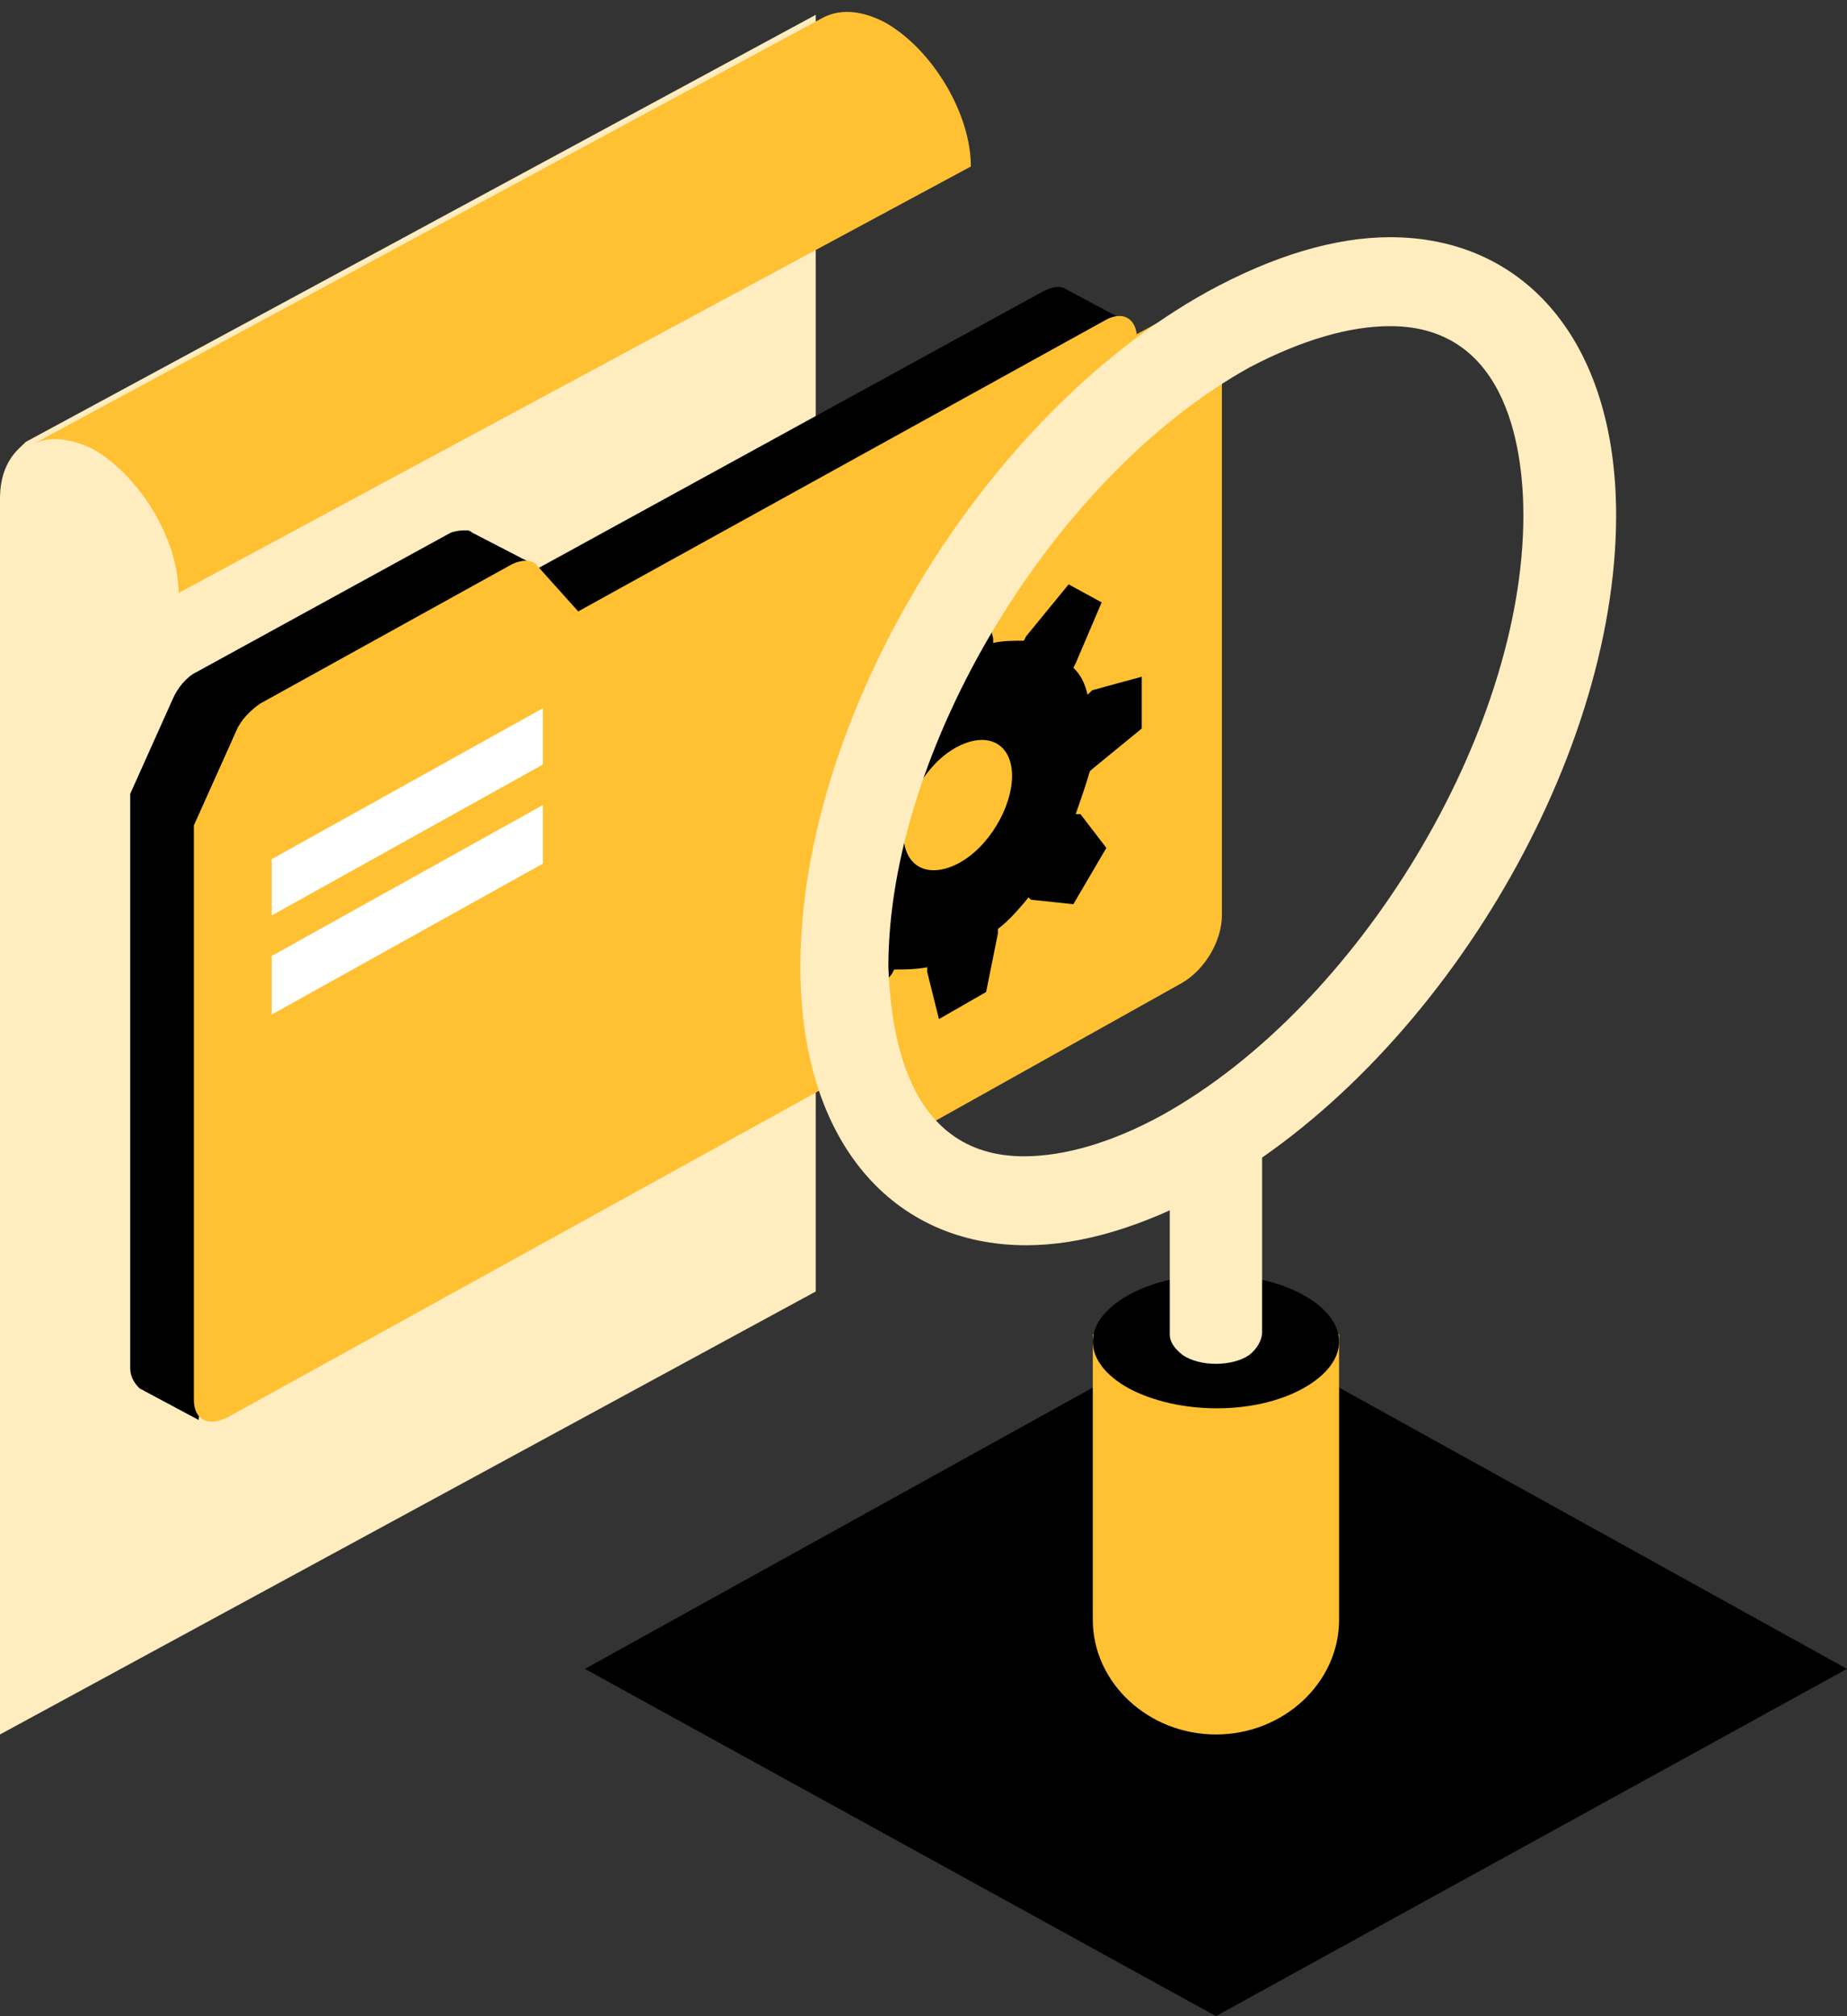 <?xml version="1.0" encoding="UTF-8"?>
<svg width="120px" height="131px" viewBox="0 0 120 131" version="1.1" xmlns="http://www.w3.org/2000/svg" xmlns:xlink="http://www.w3.org/1999/xlink">
    <rect x="0" y="0" width="120" height="131" fill="#333333" stroke="none"/>
    <!-- Generator: Sketch 48.1 (47250) - http://www.bohemiancoding.com/sketch -->
    <title>API icon</title>
    <desc>Created with Sketch.</desc>
    <defs></defs>
    <g id="API-icon" stroke="none" stroke-width="1" fill="none" fill-rule="evenodd">
        <g fill-rule="nonzero" id="index_icons_x75_2-02">
            <g>
                <polygon id="Shape" fill="#000000" points="38 108.437 79 85.728 120 108.437 79 131"></polygon>
                <path d="M71,86.691 L71,105.247 C71,109.338 74.608,112.699 79,112.699 C83.392,112.699 87,109.338 87,105.247 L87,86.691 L71,86.691 Z" id="Shape" fill="#FFC132"></path>
                <path d="M1.675,28.713 C1.523,28.86 1.371,29.008 1.218,29.155 C0.305,30.041 0,31.222 0,32.403 L0,112.699 L53,83.916 L53,0.963 L1.675,28.713 Z" id="Shape" fill="#FFECBF"></path>
                <g id="Group" transform="translate(8, 18.301)">
                    <path d="M65.106,2.549 L61.277,0.5 C60.817,0.207 60.357,0.354 59.745,0.646 L25.583,19.378 L25.123,18.939 L26.349,18.207 L22.672,16.305 C22.519,16.158 22.366,16.158 22.366,16.158 C22.366,16.158 22.366,16.158 22.366,16.158 C22.06,16.158 21.753,16.158 21.294,16.305 L4.749,25.378 C4.136,25.67 3.523,26.402 3.217,27.134 L0.46,33.28 L0.46,45.718 L0.46,70.596 C0.46,71.181 0.766,71.62 1.072,71.913 C1.072,71.913 1.072,71.913 1.072,71.913 L4.902,73.962 C4.902,73.962 5.209,71.767 5.362,70.157 L59.591,40.304 C60.817,39.572 61.736,38.109 61.736,36.792 L61.583,4.305 L65.106,2.549 Z" id="Shape" fill="#000000"></path>
                    <path d="M25.277,18.353 C25.889,18.061 26.502,18.061 26.809,18.353 L29.566,21.426 L63.728,2.549 C64.953,1.817 65.872,2.403 65.872,3.72 L65.872,38.841 C65.872,40.158 64.953,41.767 63.728,42.353 L6.74,73.815 C5.515,74.401 4.596,73.962 4.596,72.645 L4.596,47.767 L4.596,35.329 L7.353,29.182 C7.66,28.451 8.272,27.865 8.885,27.426 L25.277,18.353 Z" id="Shape" fill="#FFC132"></path>
                    <path d="M71.387,3.281 C71.387,1.671 70.162,1.085 68.783,1.817 L63.421,4.744 C59.898,10.012 49.174,20.256 46.877,33.133 C44.885,44.548 47.03,53.328 51.779,55.084 L68.783,45.572 C70.315,44.694 71.387,42.792 71.387,41.182 L71.387,3.281 Z" id="Shape" fill="#FFC132"></path>
                    <path d="M61.889,34.597 C62.196,33.719 62.502,32.841 62.809,31.816 L62.962,31.67 L66.179,29.036 L66.179,25.67 L62.962,26.548 L62.655,26.841 C62.502,26.109 62.196,25.524 61.736,25.085 L61.889,24.792 L63.574,20.841 L61.43,19.67 L58.672,23.036 L58.519,23.329 C57.906,23.329 57.14,23.329 56.528,23.475 L56.528,23.182 L55.762,20.109 L53.77,21.134 C53.311,21.865 52.851,22.597 52.391,23.329 L51.932,25.67 L51.932,25.963 C51.166,26.548 50.553,27.28 49.94,28.012 C48.562,30.792 47.643,33.719 47.643,36.06 C47.643,39.572 47.949,43.67 48.255,47.036 L49.94,44.987 L50.094,44.694 C50.706,44.694 51.472,44.694 52.238,44.548 L52.238,44.84 L53.004,47.914 L56.068,46.157 L56.834,42.353 L56.834,42.06 C57.6,41.475 58.213,40.743 58.826,40.011 L58.979,40.158 L61.736,40.45 L63.881,36.792 L62.196,34.597 L61.889,34.597 Z M54.23,37.816 C52.238,38.841 50.706,37.963 50.706,35.914 C50.706,33.865 52.238,31.231 54.23,30.207 C56.221,29.182 57.753,30.06 57.753,32.109 C57.753,34.158 56.221,36.792 54.23,37.816 Z" id="Shape" fill="#000000"></path>
                    <polygon id="Shape" fill="#FFFFFF" points="9.651 37.524 27.268 27.719 27.268 31.377 9.651 41.182"></polygon>
                    <polygon id="Shape" fill="#FFFFFF" points="9.651 43.816 27.268 34.011 27.268 37.816 9.651 47.621"></polygon>
                </g>
                <path d="M90.321,21.191 C98.201,21.191 98.974,29.786 98.974,33.491 C98.974,47.569 88.312,65.352 75.487,72.465 C72.242,74.243 69.152,75.132 66.525,75.132 C58.644,75.132 57.872,66.537 57.717,62.833 C57.717,48.755 68.379,30.972 81.204,23.859 C84.603,22.08 87.694,21.191 90.321,21.191 Z M90.321,15.412 C86.767,15.412 82.749,16.597 78.423,18.968 C63.743,27.119 52,46.68 52,62.833 C52,74.243 58.026,80.912 66.679,80.912 C70.233,80.912 74.251,79.726 78.577,77.355 C93.257,69.205 105,49.644 105,33.491 C105,22.08 98.974,15.412 90.321,15.412 Z" id="Shape" fill="#FFECBF"></path>
                <g id="Group" transform="translate(2, 0)">
                    <path d="M55.546,1.482 C53.856,0.593 52.473,0.593 51.398,1.186 L0.076,28.897 C1.151,28.304 2.534,28.452 4.071,29.193 C7.144,30.972 9.602,35.121 9.602,38.529 L61.078,10.818 C61.078,7.41 58.62,3.26 55.546,1.482 Z" id="Shape" fill="#FFC132"></path>
                    <path d="M9.141,24.007 C9.295,23.859 9.295,23.859 9.141,24.007 Z" id="Shape" fill="#C59527"></path>
                </g>
                <path d="M84.67,84.139 C87.777,85.872 87.777,88.473 84.67,90.207 C81.563,91.941 76.592,91.941 73.33,90.207 C70.223,88.473 70.223,85.872 73.33,84.139 C76.437,82.405 81.563,82.405 84.67,84.139 Z" id="Shape" fill="#000000"></path>
                <path d="M82,86.576 L82,71.279 L76,74.25 L76,86.724 C76,87.17 76.286,87.615 76.857,88.061 C78,88.803 80,88.803 81.143,88.061 C81.714,87.615 82,87.021 82,86.576 Z" id="Shape" fill="#FFECBF"></path>
            </g>
        </g>
    </g>
</svg>